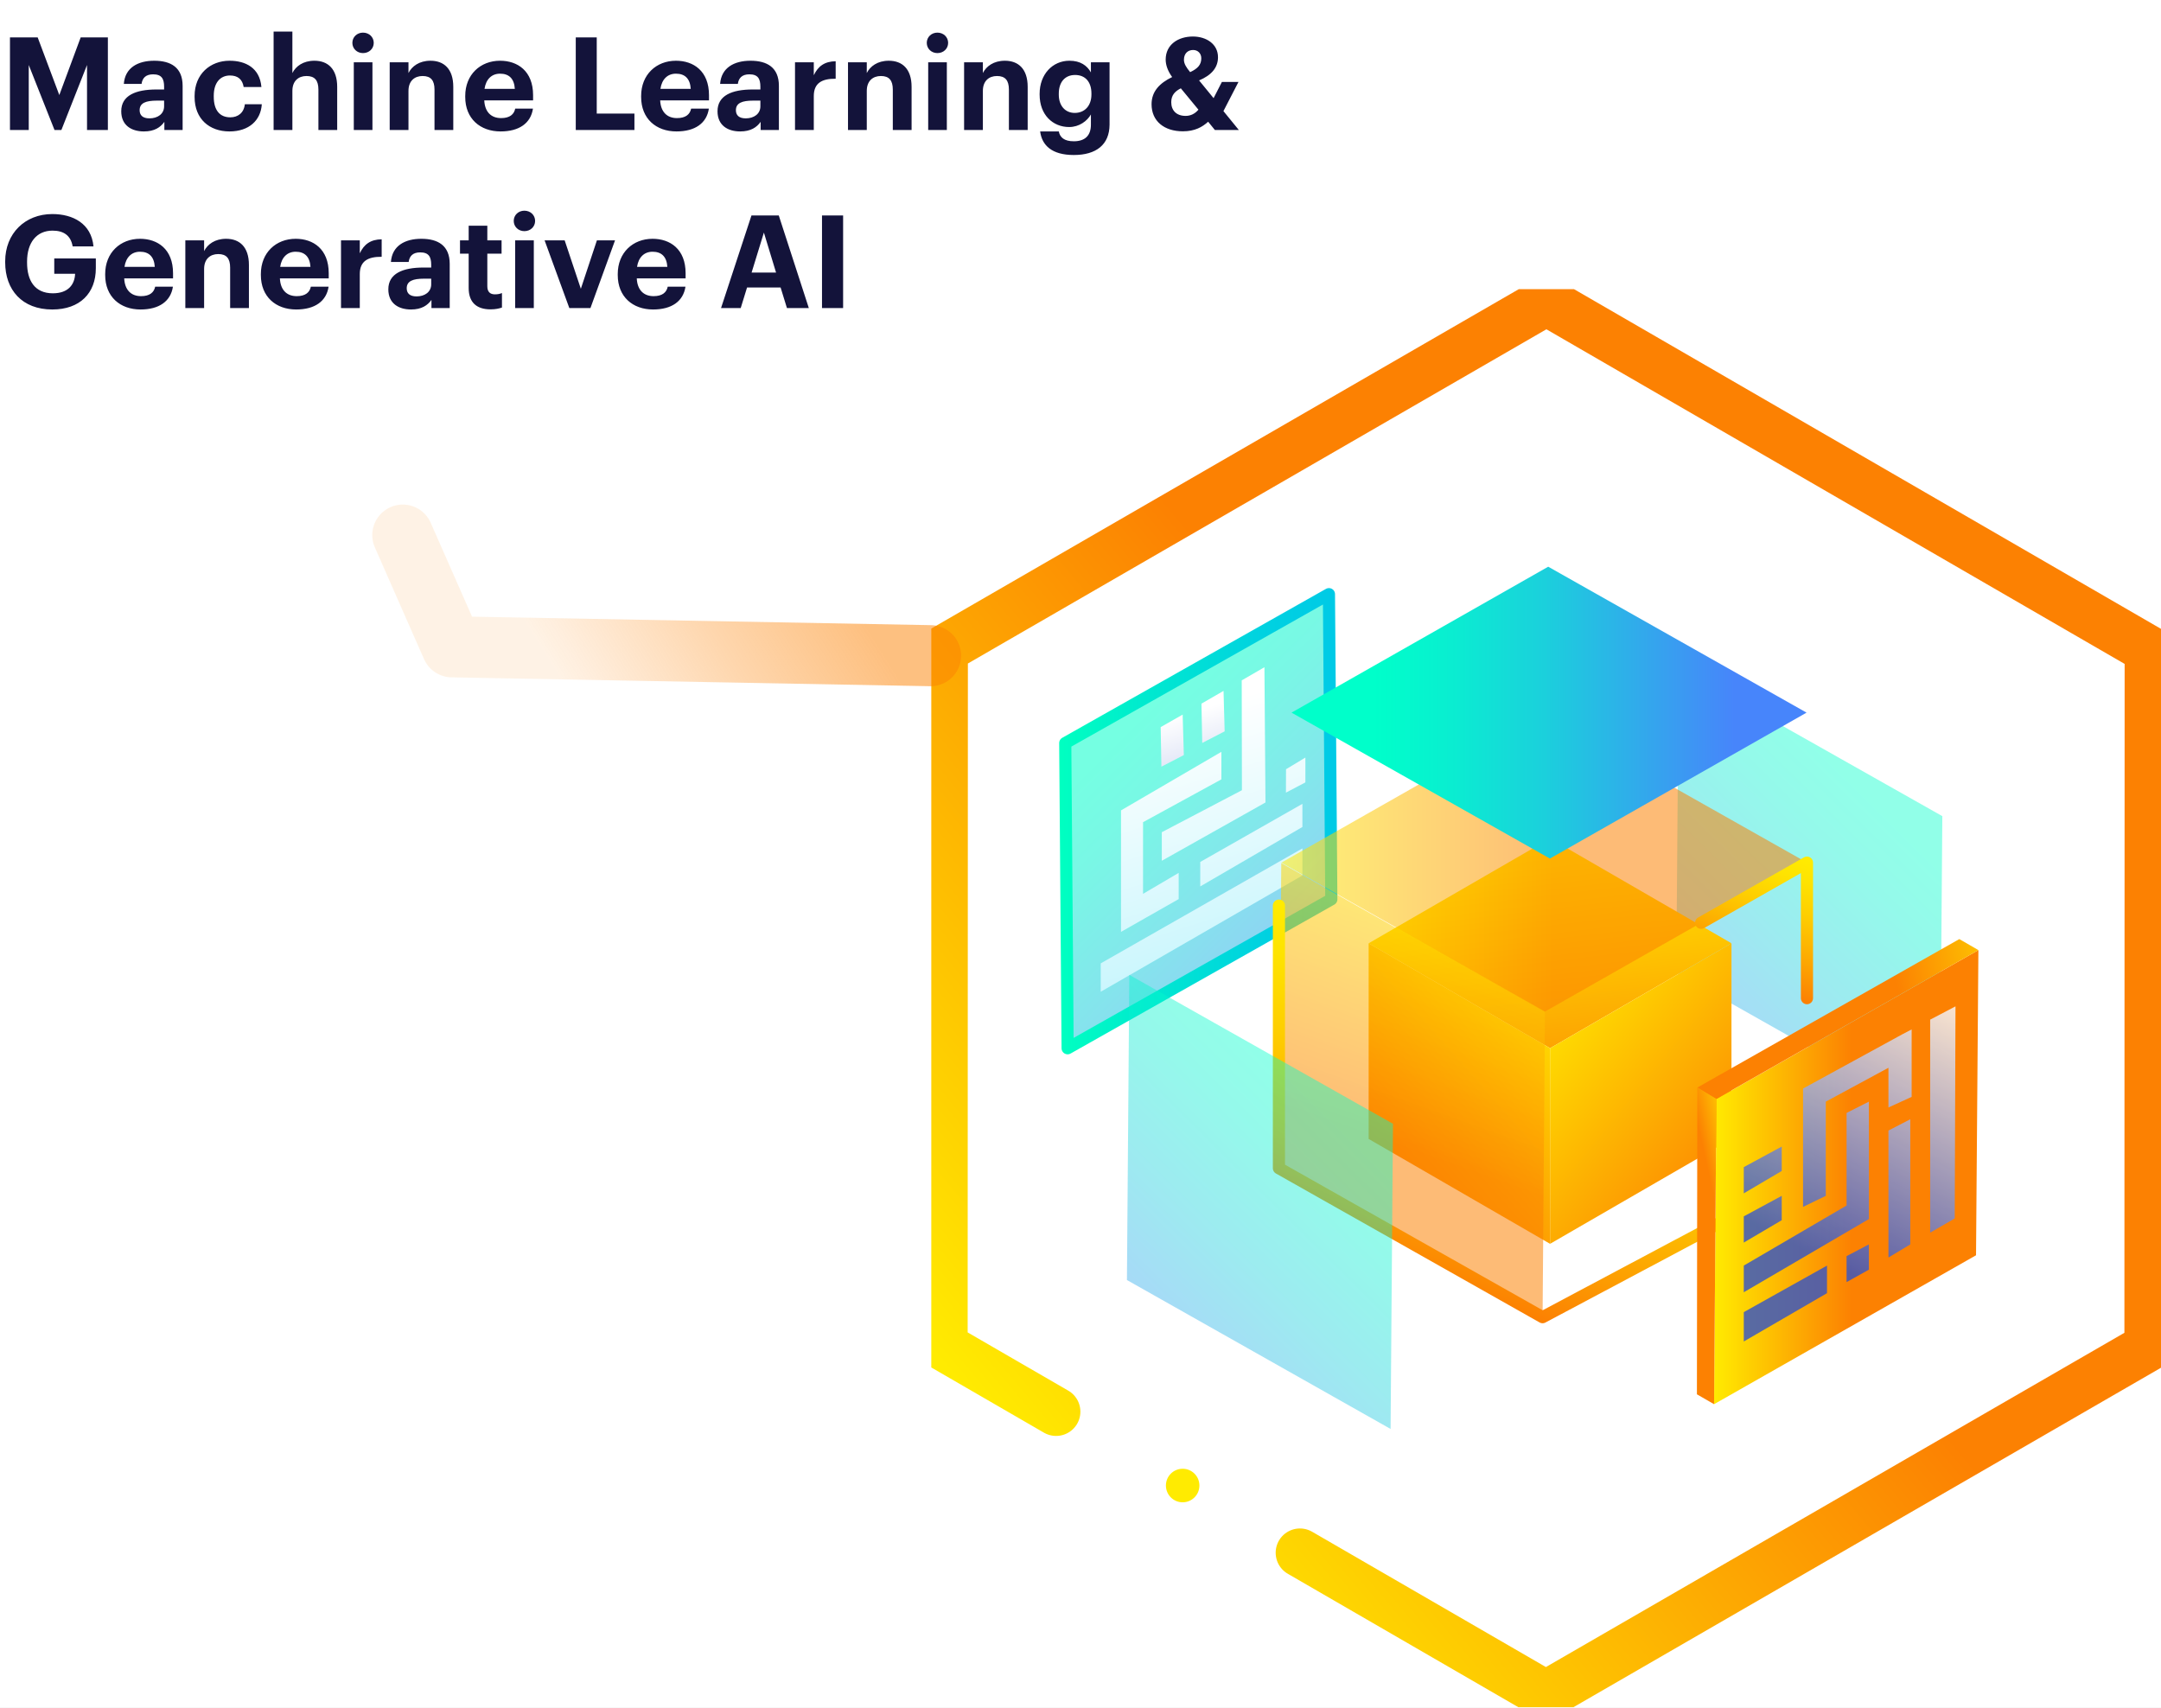 <svg xmlns="http://www.w3.org/2000/svg" width="267" height="211" viewBox="0 0 267 211" fill="none"><rect width="267" height="211" fill="#D9D9D9"></rect><g clip-path="url(#clip0_1816_600)"><rect width="360" height="8489" transform="translate(-46 -1606)" fill="white"></rect><g clip-path="url(#clip1_1816_600)"><path opacity="0.54" d="M131.616 91.813L131.909 129.519L164.489 111.119L164.196 73.413L131.616 91.813Z" fill="url(#paint0_linear_1816_600)"></path><g style="mix-blend-mode:screen"><path d="M145.63 107.851L141.227 110.442V101.588L150.908 96.297V92.894L138.506 100.128V115.14L145.63 111.089V107.851Z" fill="url(#paint1_linear_1816_600)"></path><path d="M148.296 109.525L160.917 102.181V99.321L148.296 106.501V109.525Z" fill="url(#paint2_linear_1816_600)"></path><path d="M158.883 97.936L161.285 96.671V93.601L158.893 95.046L158.883 97.936Z" fill="url(#paint3_linear_1816_600)"></path><path d="M135.999 122.539L160.917 108.175V104.827L135.999 119.031V122.539Z" fill="url(#paint4_linear_1816_600)"></path><path d="M156.226 82.441L153.42 84.065L153.445 97.637L143.545 102.824V106.356L156.355 99.152L156.226 82.441Z" fill="url(#paint5_linear_1816_600)"></path><path d="M151.172 85.365L148.445 86.94L148.54 91.798L151.311 90.363L151.172 85.365Z" fill="url(#paint6_linear_1816_600)"></path><path d="M146.122 88.295L143.406 89.84L143.496 94.727L146.267 93.297L146.122 88.295Z" fill="url(#paint7_linear_1816_600)"></path></g><path d="M131.616 91.813L131.909 129.519L164.489 111.119L164.196 73.413L131.616 91.813Z" stroke="url(#paint8_linear_1816_600)" stroke-width="1.5" stroke-linecap="round" stroke-linejoin="round"></path><g opacity="0.43"><path d="M239.982 100.841L239.693 138.547L207.113 120.148L207.407 82.441L239.982 100.841Z" fill="url(#paint9_linear_1816_600)"></path></g><path d="M191.517 129.514L169.101 116.55L191.517 103.591L213.929 116.55L191.517 129.514Z" fill="url(#paint10_linear_1816_600)"></path><path d="M191.517 153.684L169.101 140.725V116.55L191.517 129.514V153.684Z" fill="url(#paint11_linear_1816_600)"></path><path d="M213.929 140.725L191.517 153.684V129.514L213.929 116.55V140.725Z" fill="url(#paint12_linear_1816_600)"></path><path opacity="0.54" d="M190.682 88.18L223.257 106.58L190.891 124.985L158.316 106.585L190.682 88.18Z" fill="url(#paint13_linear_1816_600)"></path><path d="M159.574 88.051L191.288 70.02L223.207 88.051L191.497 106.082L159.574 88.051Z" fill="url(#paint14_linear_1816_600)"></path><g opacity="0.54"><path d="M190.885 125.04L190.592 162.747L158.017 144.342L158.306 106.64L190.885 125.04Z" fill="url(#paint15_linear_1816_600)"></path></g><path d="M158.017 111.897V144.342L190.592 162.747L217.113 148.637" stroke="url(#paint16_linear_1816_600)" stroke-width="1.5" stroke-linecap="round" stroke-linejoin="round"></path><g opacity="0.43"><path d="M172.106 138.851L171.812 176.558L139.237 158.158L139.531 120.451L172.106 138.851Z" fill="url(#paint17_linear_1816_600)"></path></g><path d="M244.439 117.392L244.146 155.099L211.78 173.499L212.068 135.797L244.439 117.392Z" fill="url(#paint18_linear_1816_600)"></path><path d="M210.183 114.019L223.257 106.585V123.331" stroke="url(#paint19_linear_1816_600)" stroke-width="1.5" stroke-linecap="round" stroke-linejoin="round"></path><g style="mix-blend-mode:screen" opacity="0.82"><g style="mix-blend-mode:screen"><path d="M225.734 156.374V159.782L215.451 165.751V162.124L225.734 156.374Z" fill="url(#paint20_linear_1816_600)"></path></g><g style="mix-blend-mode:screen"><path d="M230.908 156.878L228.152 158.412V155.204L230.908 153.754V156.878Z" fill="url(#paint21_linear_1816_600)"></path></g><g style="mix-blend-mode:screen"><path d="M236.022 153.754L233.326 155.378V139.688L236.022 138.293V153.754Z" fill="url(#paint22_linear_1816_600)"></path></g><g style="mix-blend-mode:screen"><path d="M230.908 136.116V150.625L215.451 159.668V156.374L228.152 148.951V137.511L230.908 136.116Z" fill="url(#paint23_linear_1816_600)"></path></g><g style="mix-blend-mode:screen"><path d="M215.451 150.291L220.142 147.755V150.764L215.451 153.529V150.291Z" fill="url(#paint24_linear_1816_600)"></path></g><g style="mix-blend-mode:screen"><path d="M215.451 144.207L220.142 141.666V144.681L215.451 147.446V144.207Z" fill="url(#paint25_linear_1816_600)"></path></g><g style="mix-blend-mode:screen"><path d="M241.514 150.55L238.479 152.304V125.987L241.609 124.343L241.514 150.55Z" fill="url(#paint26_linear_1816_600)"></path></g><g style="mix-blend-mode:screen"><path d="M225.585 147.755L222.774 149.12V134.497L235.032 127.8L236.191 127.193V135.528L233.325 136.838V131.931L225.585 136.116V147.755Z" fill="url(#paint27_linear_1816_600)"></path></g></g><path d="M244.439 117.392L242.081 116.032L209.71 134.377L212.068 135.782L244.439 117.392Z" fill="url(#paint28_linear_1816_600)"></path><path d="M211.78 173.499L212.068 135.797L209.71 134.377L209.66 172.278L211.78 173.499Z" fill="url(#paint29_linear_1816_600)"></path><path d="M130.486 174.421L116.557 166.359L116.587 80.249L191.065 37.221L265.508 80.303L265.478 166.409L191 209.442L160.614 191.854" stroke="url(#paint30_linear_1816_600)" stroke-width="6" stroke-linecap="round" stroke-linejoin="round"></path><path d="M146.122 185.621C147.265 185.621 148.192 184.693 148.192 183.548C148.192 182.404 147.265 181.476 146.122 181.476C144.979 181.476 144.053 182.404 144.053 183.548C144.053 184.693 144.979 185.621 146.122 185.621Z" fill="#FFEB01"></path></g><g opacity="0.5"><path d="M114.978 81.015L55.842 79.92L49.765 66.113" stroke="url(#paint31_linear_1816_600)" stroke-width="7.544" stroke-linecap="round" stroke-linejoin="round"></path></g><path d="M1.232 16.064V4.624H4.656L7.328 11.744L9.968 4.624H13.328V16.064H10.752V8.032L7.584 16.064H6.736L3.552 8.032V16.064H1.232ZM17.78 16.24C16.26 16.24 14.98 15.504 14.98 13.744C14.98 11.792 16.772 11.056 19.332 11.056H20.276V10.72C20.276 9.728 19.972 9.184 18.916 9.184C18.004 9.184 17.588 9.648 17.492 10.368H15.3C15.444 8.384 17.012 7.504 19.06 7.504C21.108 7.504 22.564 8.336 22.564 10.608V16.064H20.308V15.056C19.828 15.728 19.092 16.24 17.78 16.24ZM18.468 14.624C19.492 14.624 20.276 14.064 20.276 13.136V12.432H19.38C18.036 12.432 17.252 12.72 17.252 13.616C17.252 14.224 17.62 14.624 18.468 14.624ZM28.347 16.24C25.899 16.24 24.043 14.72 24.043 11.984V11.856C24.043 9.152 25.979 7.504 28.363 7.504C30.299 7.504 32.091 8.352 32.299 10.752H30.107C29.947 9.776 29.355 9.328 28.411 9.328C27.211 9.328 26.411 10.224 26.411 11.824V11.952C26.411 13.632 27.163 14.496 28.459 14.496C29.387 14.496 30.139 13.952 30.251 12.88H32.347C32.219 14.864 30.779 16.24 28.347 16.24ZM33.805 16.064V3.904H36.125V9.024C36.541 8.192 37.453 7.504 38.845 7.504C40.493 7.504 41.661 8.496 41.661 10.736V16.064H39.341V11.072C39.341 9.936 38.893 9.392 37.869 9.392C36.877 9.392 36.125 10 36.125 11.232V16.064H33.805ZM43.713 16.064V7.696H46.017V16.064H43.713ZM44.849 6.56C44.113 6.56 43.537 6.016 43.537 5.296C43.537 4.576 44.113 4.032 44.849 4.032C45.601 4.032 46.177 4.576 46.177 5.296C46.177 6.016 45.601 6.56 44.849 6.56ZM48.149 16.064V7.696H50.469V9.024C50.885 8.192 51.797 7.504 53.189 7.504C54.837 7.504 56.005 8.496 56.005 10.736V16.064H53.685V11.072C53.685 9.936 53.237 9.392 52.213 9.392C51.221 9.392 50.469 10 50.469 11.232V16.064H48.149ZM61.849 16.24C59.321 16.24 57.481 14.656 57.481 11.984V11.856C57.481 9.216 59.353 7.504 61.785 7.504C63.945 7.504 65.865 8.768 65.865 11.76V12.4H59.833C59.897 13.792 60.649 14.592 61.913 14.592C62.985 14.592 63.513 14.128 63.657 13.424H65.849C65.577 15.232 64.137 16.24 61.849 16.24ZM59.865 10.976H63.609C63.529 9.712 62.889 9.104 61.785 9.104C60.745 9.104 60.041 9.792 59.865 10.976ZM71.138 16.064V4.624H73.73V14.032H78.386V16.064H71.138ZM83.583 16.24C81.055 16.24 79.215 14.656 79.215 11.984V11.856C79.215 9.216 81.087 7.504 83.519 7.504C85.679 7.504 87.599 8.768 87.599 11.76V12.4H81.567C81.631 13.792 82.383 14.592 83.647 14.592C84.719 14.592 85.247 14.128 85.391 13.424H87.583C87.311 15.232 85.871 16.24 83.583 16.24ZM81.599 10.976H85.343C85.263 9.712 84.623 9.104 83.519 9.104C82.479 9.104 81.775 9.792 81.599 10.976ZM91.452 16.24C89.932 16.24 88.652 15.504 88.652 13.744C88.652 11.792 90.444 11.056 93.004 11.056H93.948V10.72C93.948 9.728 93.644 9.184 92.588 9.184C91.676 9.184 91.26 9.648 91.164 10.368H88.972C89.116 8.384 90.684 7.504 92.732 7.504C94.78 7.504 96.236 8.336 96.236 10.608V16.064H93.98V15.056C93.5 15.728 92.764 16.24 91.452 16.24ZM92.14 14.624C93.164 14.624 93.948 14.064 93.948 13.136V12.432H93.052C91.708 12.432 90.924 12.72 90.924 13.616C90.924 14.224 91.292 14.624 92.14 14.624ZM98.227 16.064V7.696H100.547V9.296C101.075 8.176 101.891 7.584 103.251 7.568V9.728C101.539 9.712 100.547 10.272 100.547 11.872V16.064H98.227ZM104.774 16.064V7.696H107.094V9.024C107.51 8.192 108.422 7.504 109.814 7.504C111.462 7.504 112.63 8.496 112.63 10.736V16.064H110.31V11.072C110.31 9.936 109.862 9.392 108.838 9.392C107.846 9.392 107.094 10 107.094 11.232V16.064H104.774ZM114.682 16.064V7.696H116.986V16.064H114.682ZM115.818 6.56C115.082 6.56 114.506 6.016 114.506 5.296C114.506 4.576 115.082 4.032 115.818 4.032C116.57 4.032 117.146 4.576 117.146 5.296C117.146 6.016 116.57 6.56 115.818 6.56ZM119.118 16.064V7.696H121.438V9.024C121.854 8.192 122.766 7.504 124.158 7.504C125.806 7.504 126.974 8.496 126.974 10.736V16.064H124.654V11.072C124.654 9.936 124.206 9.392 123.182 9.392C122.19 9.392 121.438 10 121.438 11.232V16.064H119.118ZM132.674 19.152C129.97 19.152 128.738 17.968 128.514 16.24H130.818C130.962 16.976 131.49 17.456 132.674 17.456C134.082 17.456 134.786 16.72 134.786 15.408V14.144C134.322 14.96 133.33 15.696 132.098 15.696C130.066 15.696 128.45 14.176 128.45 11.696V11.584C128.45 9.184 130.049 7.504 132.13 7.504C133.49 7.504 134.306 8.096 134.786 8.944V7.696H137.09V15.408C137.074 17.888 135.426 19.152 132.674 19.152ZM132.786 13.952C134.002 13.952 134.85 13.088 134.85 11.664V11.552C134.85 10.128 134.098 9.264 132.834 9.264C131.538 9.264 130.818 10.192 130.818 11.568V11.696C130.818 13.088 131.634 13.952 132.786 13.952ZM153.016 10.128L151.16 13.728L153.064 16.064H150.104L149.272 15.04C148.552 15.696 147.624 16.224 146.152 16.224C143.832 16.224 142.28 14.96 142.28 12.88C142.28 11.296 143.272 10.272 144.824 9.52C144.264 8.752 144.024 8 144.024 7.36C144.024 5.504 145.576 4.512 147.384 4.512C149.048 4.512 150.488 5.44 150.488 7.072C150.488 8.368 149.672 9.296 148.152 9.936L149.944 12.128L150.968 10.128H153.016ZM146.488 14.32C147.096 14.32 147.64 14.064 148.072 13.552L145.896 10.912C145.208 11.264 144.712 11.728 144.712 12.624C144.712 13.648 145.352 14.32 146.488 14.32ZM146.28 7.392C146.28 7.872 146.568 8.336 147.048 8.912C148.008 8.464 148.424 7.984 148.424 7.2C148.424 6.608 148.008 6.176 147.416 6.176C146.776 6.176 146.28 6.592 146.28 7.392ZM6.464 38.24C2.72 38.24 0.64 35.808 0.64 32.416V32.288C0.64 28.848 3.088 26.448 6.464 26.448C9.008 26.448 11.28 27.616 11.552 30.448H8.976C8.752 29.104 7.872 28.496 6.496 28.496C4.512 28.496 3.344 29.984 3.344 32.32V32.448C3.344 34.656 4.288 36.24 6.528 36.24C8.448 36.24 9.232 35.136 9.28 33.824H6.704V31.936H11.84V33.152C11.84 36.208 9.888 38.24 6.464 38.24ZM17.364 38.24C14.836 38.24 12.996 36.656 12.996 33.984V33.856C12.996 31.216 14.868 29.504 17.3 29.504C19.46 29.504 21.38 30.768 21.38 33.76V34.4H15.348C15.412 35.792 16.164 36.592 17.428 36.592C18.5 36.592 19.028 36.128 19.172 35.424H21.364C21.092 37.232 19.652 38.24 17.364 38.24ZM15.38 32.976H19.124C19.044 31.712 18.404 31.104 17.3 31.104C16.26 31.104 15.556 31.792 15.38 32.976ZM22.899 38.064V29.696H25.219V31.024C25.635 30.192 26.547 29.504 27.939 29.504C29.587 29.504 30.755 30.496 30.755 32.736V38.064H28.435V33.072C28.435 31.936 27.987 31.392 26.963 31.392C25.971 31.392 25.219 32 25.219 33.232V38.064H22.899ZM36.599 38.24C34.071 38.24 32.231 36.656 32.231 33.984V33.856C32.231 31.216 34.103 29.504 36.535 29.504C38.695 29.504 40.615 30.768 40.615 33.76V34.4H34.583C34.647 35.792 35.399 36.592 36.663 36.592C37.735 36.592 38.263 36.128 38.407 35.424H40.599C40.327 37.232 38.887 38.24 36.599 38.24ZM34.615 32.976H38.359C38.279 31.712 37.639 31.104 36.535 31.104C35.495 31.104 34.791 31.792 34.615 32.976ZM42.133 38.064V29.696H44.453V31.296C44.981 30.176 45.797 29.584 47.157 29.568V31.728C45.445 31.712 44.453 32.272 44.453 33.872V38.064H42.133ZM50.78 38.24C49.26 38.24 47.98 37.504 47.98 35.744C47.98 33.792 49.772 33.056 52.332 33.056H53.276V32.72C53.276 31.728 52.972 31.184 51.916 31.184C51.004 31.184 50.588 31.648 50.492 32.368H48.3C48.444 30.384 50.012 29.504 52.06 29.504C54.108 29.504 55.564 30.336 55.564 32.608V38.064H53.308V37.056C52.828 37.728 52.092 38.24 50.78 38.24ZM51.468 36.624C52.492 36.624 53.276 36.064 53.276 35.136V34.432H52.38C51.036 34.432 50.252 34.72 50.252 35.616C50.252 36.224 50.62 36.624 51.468 36.624ZM60.611 38.224C58.851 38.224 57.907 37.328 57.907 35.584V31.344H56.835V29.696H57.907V27.888H60.211V29.696H61.971V31.344H60.211V35.376C60.211 36.048 60.547 36.368 61.139 36.368C61.491 36.368 61.747 36.32 62.019 36.208V38C61.699 38.112 61.235 38.224 60.611 38.224ZM63.651 38.064V29.696H65.954V38.064H63.651ZM64.787 28.56C64.05 28.56 63.474 28.016 63.474 27.296C63.474 26.576 64.05 26.032 64.787 26.032C65.538 26.032 66.115 26.576 66.115 27.296C66.115 28.016 65.538 28.56 64.787 28.56ZM70.343 38.064L67.287 29.696H69.766L71.766 35.68L73.751 29.696H75.99L72.951 38.064H70.343ZM80.692 38.24C78.165 38.24 76.325 36.656 76.325 33.984V33.856C76.325 31.216 78.197 29.504 80.629 29.504C82.788 29.504 84.709 30.768 84.709 33.76V34.4H78.677C78.74 35.792 79.493 36.592 80.757 36.592C81.829 36.592 82.356 36.128 82.501 35.424H84.692C84.421 37.232 82.981 38.24 80.692 38.24ZM78.709 32.976H82.453C82.373 31.712 81.733 31.104 80.629 31.104C79.588 31.104 78.885 31.792 78.709 32.976ZM89.086 38.064L92.846 26.624H96.222L99.934 38.064H97.23L96.446 35.52H92.302L91.518 38.064H89.086ZM94.382 28.736L92.862 33.68H95.886L94.382 28.736ZM101.562 38.064V26.624H104.17V38.064H101.562Z" fill="#13133A"></path></g><defs><linearGradient id="paint0_linear_1816_600" x1="131.193" y1="84.359" x2="175.203" y2="128.884" gradientUnits="userSpaceOnUse"><stop offset="0.16" stop-color="#00FFCA"></stop><stop offset="0.28" stop-color="#07F2CF"></stop><stop offset="0.49" stop-color="#1BD0DC"></stop><stop offset="0.76" stop-color="#3B99F2"></stop><stop offset="0.86" stop-color="#4785FB"></stop></linearGradient><linearGradient id="paint1_linear_1816_600" x1="140.322" y1="90.198" x2="152.484" y2="128.393" gradientUnits="userSpaceOnUse"><stop stop-color="white"></stop><stop offset="1" stop-color="#B8F3FC"></stop></linearGradient><linearGradient id="paint2_linear_1816_600" x1="149.192" y1="87.368" x2="161.354" y2="125.568" gradientUnits="userSpaceOnUse"><stop stop-color="white"></stop><stop offset="1" stop-color="#B9F3FC"></stop></linearGradient><linearGradient id="paint3_linear_1816_600" x1="156.664" y1="84.992" x2="168.826" y2="123.191" gradientUnits="userSpaceOnUse"><stop stop-color="white"></stop><stop offset="1" stop-color="#B8F3FC"></stop></linearGradient><linearGradient id="paint4_linear_1816_600" x1="140.939" y1="89.999" x2="153.101" y2="128.198" gradientUnits="userSpaceOnUse"><stop stop-color="white"></stop><stop offset="1" stop-color="#B8F3FC"></stop></linearGradient><linearGradient id="paint5_linear_1816_600" x1="147.794" y1="87.817" x2="159.956" y2="126.016" gradientUnits="userSpaceOnUse"><stop stop-color="white"></stop><stop offset="1" stop-color="#B9F3FC"></stop></linearGradient><linearGradient id="paint6_linear_1816_600" x1="149.445" y1="87.289" x2="161.608" y2="125.488" gradientUnits="userSpaceOnUse"><stop stop-color="white"></stop><stop offset="1" stop-color="#3454C6"></stop></linearGradient><linearGradient id="paint7_linear_1816_600" x1="144.018" y1="89.017" x2="156.18" y2="127.217" gradientUnits="userSpaceOnUse"><stop stop-color="white"></stop><stop offset="1" stop-color="#3454C6"></stop></linearGradient><linearGradient id="paint8_linear_1816_600" x1="131.243" y1="101.468" x2="164.862" y2="101.468" gradientUnits="userSpaceOnUse"><stop stop-color="#00FFC1"></stop><stop offset="0.31" stop-color="#00E9CF"></stop><stop offset="0.73" stop-color="#00D2E0"></stop><stop offset="1" stop-color="#00CAE6"></stop></linearGradient><linearGradient id="paint9_linear_1816_600" x1="240.41" y1="93.387" x2="196.399" y2="137.912" gradientUnits="userSpaceOnUse"><stop offset="0.16" stop-color="#00FFCA"></stop><stop offset="0.28" stop-color="#07F2CF"></stop><stop offset="0.49" stop-color="#1BD0DC"></stop><stop offset="0.76" stop-color="#3B99F2"></stop><stop offset="0.86" stop-color="#4785FB"></stop></linearGradient><linearGradient id="paint10_linear_1816_600" x1="190.204" y1="105.479" x2="195.199" y2="147.434" gradientUnits="userSpaceOnUse"><stop stop-color="#FFEB01"></stop><stop offset="0.85" stop-color="#FC8102"></stop></linearGradient><linearGradient id="paint11_linear_1816_600" x1="195.094" y1="122.006" x2="146.211" y2="165.229" gradientUnits="userSpaceOnUse"><stop stop-color="#FFEB01"></stop><stop offset="0.52" stop-color="#FC8102"></stop></linearGradient><linearGradient id="paint12_linear_1816_600" x1="188.597" y1="123.615" x2="241.245" y2="166.35" gradientUnits="userSpaceOnUse"><stop stop-color="#FFEB01"></stop><stop offset="0.52" stop-color="#FC8102"></stop></linearGradient><linearGradient id="paint13_linear_1816_600" x1="158.316" y1="106.585" x2="223.257" y2="106.585" gradientUnits="userSpaceOnUse"><stop stop-color="#FFEB01"></stop><stop offset="0.52" stop-color="#FC8102"></stop></linearGradient><linearGradient id="paint14_linear_1816_600" x1="159.574" y1="88.051" x2="223.207" y2="88.051" gradientUnits="userSpaceOnUse"><stop offset="0.16" stop-color="#00FFCA"></stop><stop offset="0.28" stop-color="#07F2CF"></stop><stop offset="0.49" stop-color="#1BD0DC"></stop><stop offset="0.76" stop-color="#3B99F2"></stop><stop offset="0.86" stop-color="#4785FB"></stop></linearGradient><linearGradient id="paint15_linear_1816_600" x1="183.762" y1="108.514" x2="161.075" y2="172.112" gradientUnits="userSpaceOnUse"><stop stop-color="#FFEB01"></stop><stop offset="0.52" stop-color="#FC8102"></stop></linearGradient><linearGradient id="paint16_linear_1816_600" x1="190.159" y1="122.967" x2="177.494" y2="158.47" gradientUnits="userSpaceOnUse"><stop stop-color="#FFEB01"></stop><stop offset="0.16" stop-color="#FEE301"></stop><stop offset="0.4" stop-color="#FECE01"></stop><stop offset="0.69" stop-color="#FDAC01"></stop><stop offset="1" stop-color="#FC8102"></stop></linearGradient><linearGradient id="paint17_linear_1816_600" x1="172.528" y1="131.398" x2="128.518" y2="175.918" gradientUnits="userSpaceOnUse"><stop offset="0.16" stop-color="#00FFCA"></stop><stop offset="0.28" stop-color="#07F2CF"></stop><stop offset="0.49" stop-color="#1BD0DC"></stop><stop offset="0.76" stop-color="#3B99F2"></stop><stop offset="0.86" stop-color="#4785FB"></stop></linearGradient><linearGradient id="paint18_linear_1816_600" x1="211.78" y1="145.448" x2="244.439" y2="145.448" gradientUnits="userSpaceOnUse"><stop stop-color="#FFEB01"></stop><stop offset="0.52" stop-color="#FC8102"></stop></linearGradient><linearGradient id="paint19_linear_1816_600" x1="221.396" y1="105.524" x2="215.849" y2="121.084" gradientUnits="userSpaceOnUse"><stop stop-color="#FFEB01"></stop><stop offset="0.16" stop-color="#FEE301"></stop><stop offset="0.4" stop-color="#FECE01"></stop><stop offset="0.69" stop-color="#FDAC01"></stop><stop offset="1" stop-color="#FC8102"></stop></linearGradient><linearGradient id="paint20_linear_1816_600" x1="239.997" y1="122.3" x2="223.62" y2="154.825" gradientUnits="userSpaceOnUse"><stop stop-color="white"></stop><stop offset="1" stop-color="#3454C6"></stop></linearGradient><linearGradient id="paint21_linear_1816_600" x1="245.161" y1="124.901" x2="228.784" y2="157.426" gradientUnits="userSpaceOnUse"><stop stop-color="white"></stop><stop offset="1" stop-color="#3454C6"></stop></linearGradient><linearGradient id="paint22_linear_1816_600" x1="245.534" y1="125.085" x2="229.157" y2="157.615" gradientUnits="userSpaceOnUse"><stop stop-color="white"></stop><stop offset="1" stop-color="#3454C6"></stop></linearGradient><linearGradient id="paint23_linear_1816_600" x1="239.076" y1="121.837" x2="222.699" y2="154.361" gradientUnits="userSpaceOnUse"><stop stop-color="white"></stop><stop offset="1" stop-color="#3454C6"></stop></linearGradient><linearGradient id="paint24_linear_1816_600" x1="233.589" y1="119.071" x2="217.212" y2="151.601" gradientUnits="userSpaceOnUse"><stop stop-color="white"></stop><stop offset="1" stop-color="#3454C6"></stop></linearGradient><linearGradient id="paint25_linear_1816_600" x1="231.152" y1="117.846" x2="214.775" y2="150.371" gradientUnits="userSpaceOnUse"><stop stop-color="white"></stop><stop offset="1" stop-color="#3454C6"></stop></linearGradient><linearGradient id="paint26_linear_1816_600" x1="246.394" y1="125.518" x2="230.017" y2="158.048" gradientUnits="userSpaceOnUse"><stop stop-color="white"></stop><stop offset="1" stop-color="#3454C6"></stop></linearGradient><linearGradient id="paint27_linear_1816_600" x1="236.698" y1="120.636" x2="220.321" y2="153.166" gradientUnits="userSpaceOnUse"><stop stop-color="white"></stop><stop offset="1" stop-color="#3454C6"></stop></linearGradient><linearGradient id="paint28_linear_1816_600" x1="253.364" y1="120.167" x2="217.814" y2="127.902" gradientUnits="userSpaceOnUse"><stop stop-color="#FFEB01"></stop><stop offset="0.52" stop-color="#FC8102"></stop></linearGradient><linearGradient id="paint29_linear_1816_600" x1="217.919" y1="152.374" x2="208.346" y2="154.455" gradientUnits="userSpaceOnUse"><stop stop-color="#FFEB01"></stop><stop offset="0.52" stop-color="#FC8102"></stop></linearGradient><linearGradient id="paint30_linear_1816_600" x1="125.012" y1="178.789" x2="257.227" y2="68.09" gradientUnits="userSpaceOnUse"><stop stop-color="#FFEB01"></stop><stop offset="0.52" stop-color="#FC8102"></stop></linearGradient><linearGradient id="paint31_linear_1816_600" x1="74.483" y1="92.101" x2="104.417" y2="73.317" gradientUnits="userSpaceOnUse"><stop stop-color="#FC8102" stop-opacity="0.2"></stop><stop offset="0.53" stop-color="#FC8102" stop-opacity="0.64"></stop><stop offset="1" stop-color="#FC8102"></stop></linearGradient><clipPath id="clip0_1816_600"><rect width="360" height="8489" fill="white" transform="translate(-46 -1606)"></rect></clipPath><clipPath id="clip1_1816_600"><rect width="151.935" height="175.211" fill="white" transform="translate(115.065 35.726)"></rect></clipPath></defs></svg>